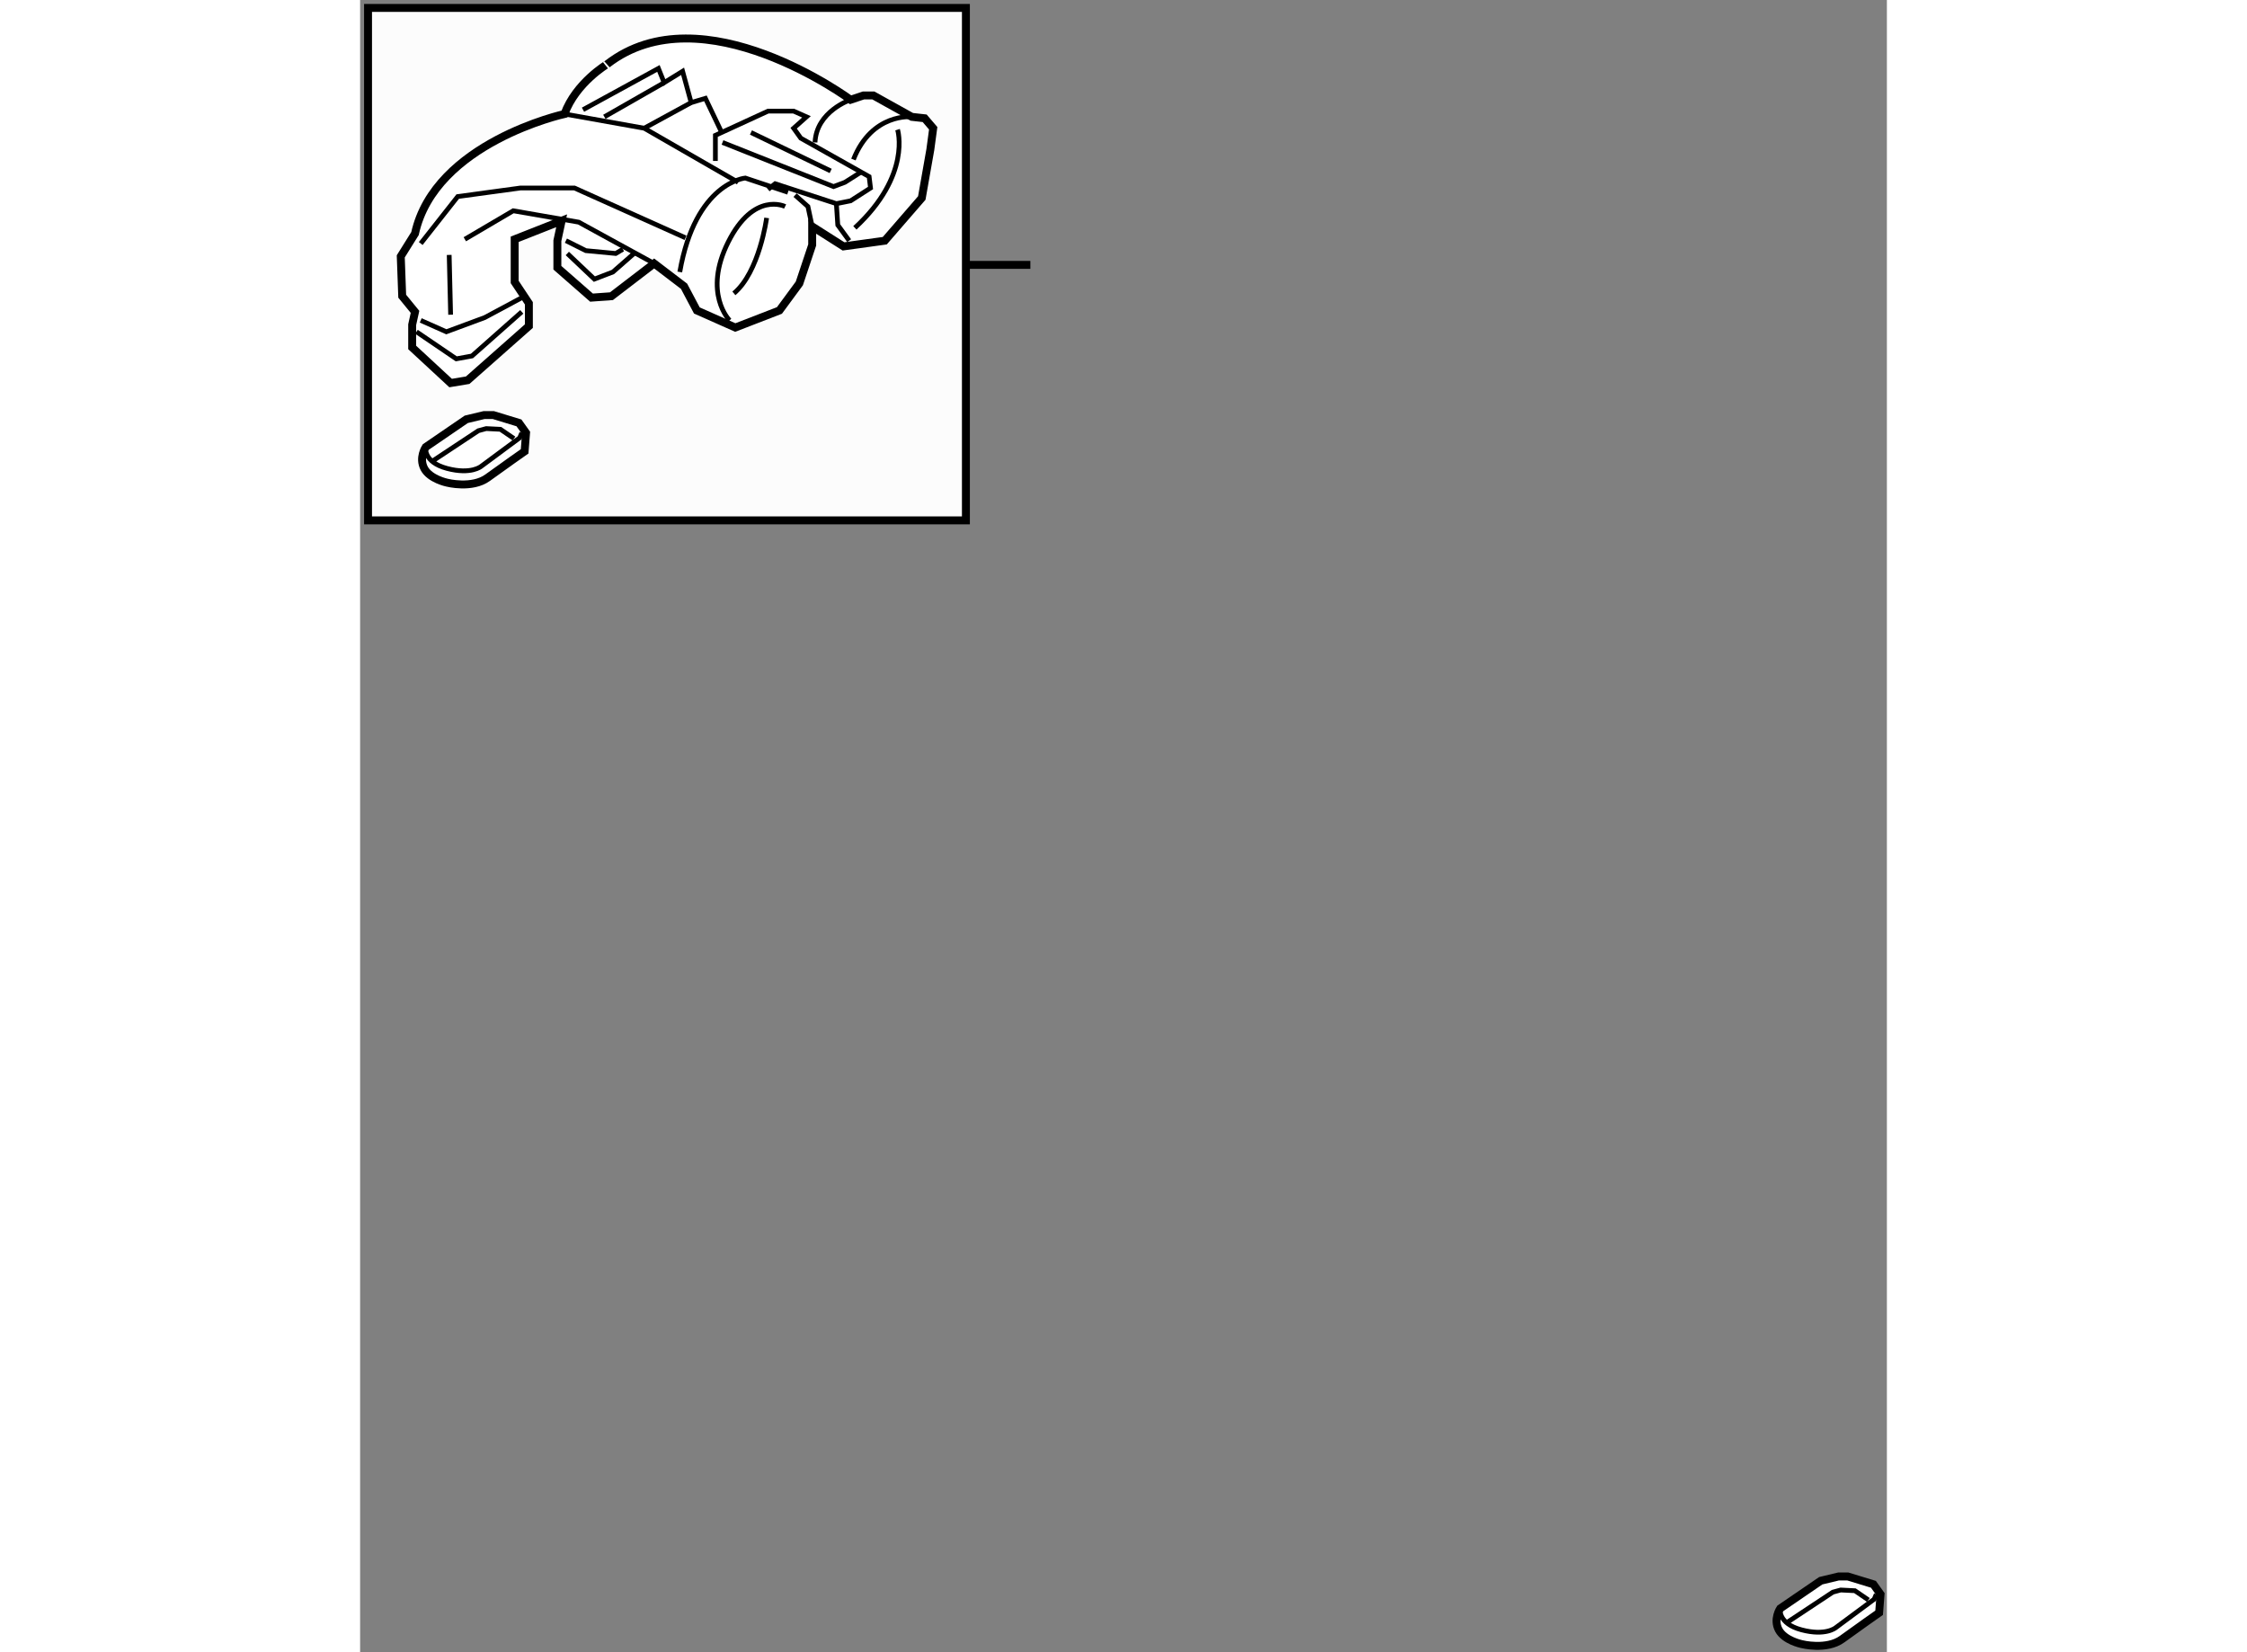 <?xml version="1.0" encoding="utf-8"?>
<!-- Generator: Adobe Illustrator 15.1.0, SVG Export Plug-In . SVG Version: 6.00 Build 0)  -->
<!DOCTYPE svg PUBLIC "-//W3C//DTD SVG 1.1//EN" "http://www.w3.org/Graphics/SVG/1.1/DTD/svg11.dtd">
<svg version="1.1" xmlns="http://www.w3.org/2000/svg" xmlns:xlink="http://www.w3.org/1999/xlink" x="0px" y="0px" width="244.8px"
	 height="180px" viewBox="126.229 3.045 96.288 104.198" enable-background="new 0 0 244.8 180" xml:space="preserve">
	
<rect x="126.229" y="3.045" width="96.288" height="104.198" fill="#808080" stroke="none"/>
	
<g><rect x="126.729" y="3.545" fill="#FCFCFC" stroke="#000000" stroke-width="0.5" width="37.705" height="32.318"></rect><line fill="none" stroke="#000000" stroke-width="0.5" x1="164.435" y1="19.75" x2="168.5" y2="19.75"></line></g><g><path fill="#FFFFFF" stroke="#000000" stroke-width="0.5" d="M139.118,10.234c0,0-8.168,1.795-9.427,7.541l-0.898,1.437
			l0.091,2.513l0.808,0.988l-0.179,0.808v1.437l2.424,2.244l1.077-0.179l3.859-3.412v-1.437l-0.896-1.347v-2.692l2.963-1.168
			l-0.27,1.257v1.706l2.154,1.885l1.256-0.09l2.693-2.064l1.886,1.437l0.808,1.526l2.424,1.077l2.784-1.077l1.256-1.706l0.809-2.424
			v-1.167l1.976,1.257l2.603-0.359l2.333-2.693l0.539-3.052l0.181-1.347l-0.538-0.629l-0.809-0.09L158.6,9.066h-0.629l-0.808,0.27
			c0,0-9.336-6.912-15.352-2.244C141.812,7.091,139.838,8.258,139.118,10.234z"></path><polyline fill="none" stroke="#000000" stroke-width="0.3" points="148.635,13.196 148.635,11.58 151.955,10.054 153.571,10.054 
			154.379,10.413 153.571,11.131 154.021,11.759 158.33,14.183 158.419,14.902 157.163,15.709 156.265,15.889 152.405,14.632 
			151.955,14.992 		"></polyline><polyline fill="none" stroke="#000000" stroke-width="0.3" points="149.083,12.029 156.085,14.812 156.803,14.542 157.792,13.914 
					"></polyline><path fill="none" stroke="#000000" stroke-width="0.3" d="M157.163,9.335c0,0-2.155,0.718-2.245,2.693"></path><path fill="none" stroke="#000000" stroke-width="0.3" d="M161.023,10.413c0,0-2.514-0.27-3.682,2.693"></path><polyline fill="none" stroke="#000000" stroke-width="0.3" points="153.661,15.351 154.47,16.069 154.739,17.326 		"></polyline><polyline fill="none" stroke="#000000" stroke-width="0.3" points="156.265,15.889 156.354,17.236 157.072,18.223 		"></polyline><path fill="none" stroke="#000000" stroke-width="0.3" d="M160.125,11.221c0,0,0.898,2.872-2.693,6.194"></path><path fill="none" stroke="#000000" stroke-width="0.3" d="M153.213,15.171l-2.692-0.898c0,0-3.142,0.27-4.131,5.926"></path><path fill="none" stroke="#000000" stroke-width="0.3" d="M153.032,16.069c0,0-1.974-0.987-3.59,2.244
			c-1.615,3.232,0.089,4.938,0.089,4.938"></path><path fill="none" stroke="#000000" stroke-width="0.3" d="M151.867,16.788c0,0-0.451,3.411-2.066,4.758"></path><polyline fill="none" stroke="#000000" stroke-width="0.3" points="132.833,18.134 135.886,16.338 140.017,17.056 144.773,19.66 
					"></polyline><polyline fill="none" stroke="#000000" stroke-width="0.3" points="139.118,10.234 144.145,11.131 150.069,14.542 		"></polyline><polyline fill="none" stroke="#000000" stroke-width="0.3" points="140.286,9.964 145.043,7.361 145.403,8.258 146.568,7.541 
			147.107,9.515 148.006,9.247 148.992,11.311 		"></polyline><line fill="none" stroke="#000000" stroke-width="0.3" x1="141.633" y1="10.413" x2="145.403" y2="8.258"></line><line fill="none" stroke="#000000" stroke-width="0.3" x1="144.145" y1="11.131" x2="147.107" y2="9.515"></line><line fill="none" stroke="#000000" stroke-width="0.3" x1="150.878" y1="11.401" x2="155.906" y2="13.825"></line><polyline fill="none" stroke="#000000" stroke-width="0.3" points="130.052,18.403 132.385,15.441 136.334,14.902 139.747,14.902 
			146.75,18.043 		"></polyline><polyline fill="none" stroke="#000000" stroke-width="0.3" points="130.052,23.251 131.667,23.969 134.091,23.071 136.604,21.724 
					"></polyline><line fill="none" stroke="#000000" stroke-width="0.3" x1="131.847" y1="19.122" x2="131.937" y2="22.892"></line><polyline fill="none" stroke="#000000" stroke-width="0.3" points="129.782,23.969 132.294,25.675 133.283,25.495 136.425,22.712 
					"></polyline><polyline fill="none" stroke="#000000" stroke-width="0.3" points="139.208,18.223 140.465,18.852 142.35,19.031 142.798,18.762 
					"></polyline><polyline fill="none" stroke="#000000" stroke-width="0.3" points="139.297,19.031 141.003,20.647 142.171,20.199 143.606,18.942 
					"></polyline></g>



	
<g><path fill="#FFFFFF" stroke="#000000" stroke-width="0.5" d="M132.924,29.49l-2.559,1.751c0,0-0.448,0.674-0.091,1.347
			c0.359,0.673,1.438,0.897,1.438,0.897s1.571,0.404,2.559-0.314c0.986-0.718,2.333-1.66,2.333-1.66l0.091-1.167l-0.448-0.629
			l-1.616-0.493h-0.585L132.924,29.49z"></path><path fill="none" stroke="#000000" stroke-width="0.3" d="M130.365,31.241c0,0-0.179,0.942,1.347,1.347s2.154-0.135,2.154-0.135
			l2.424-1.795l0.135-0.314"></path><polyline fill="none" stroke="#000000" stroke-width="0.3" points="130.769,32.139 133.688,30.208 134.182,30.074 135.078,30.119 
			135.933,30.703 		"></polyline></g><g><path fill="#FFFFFF" stroke="#000000" stroke-width="0.5" d="M218.346,102.736l-2.559,1.75c0,0-0.45,0.674-0.09,1.346
			c0.359,0.674,1.437,0.898,1.437,0.898s1.572,0.404,2.559-0.313c0.987-0.721,2.334-1.662,2.334-1.662l0.09-1.166l-0.45-0.629
			l-1.616-0.494h-0.582L218.346,102.736z"></path><path fill="none" stroke="#000000" stroke-width="0.3" d="M215.787,104.486c0,0-0.179,0.943,1.347,1.346
			c1.525,0.404,2.155-0.135,2.155-0.135l2.424-1.795l0.135-0.313"></path><polyline fill="none" stroke="#000000" stroke-width="0.3" points="216.191,105.385 219.109,103.455 219.603,103.32 
			220.501,103.365 221.353,103.949 		"></polyline></g>


</svg>